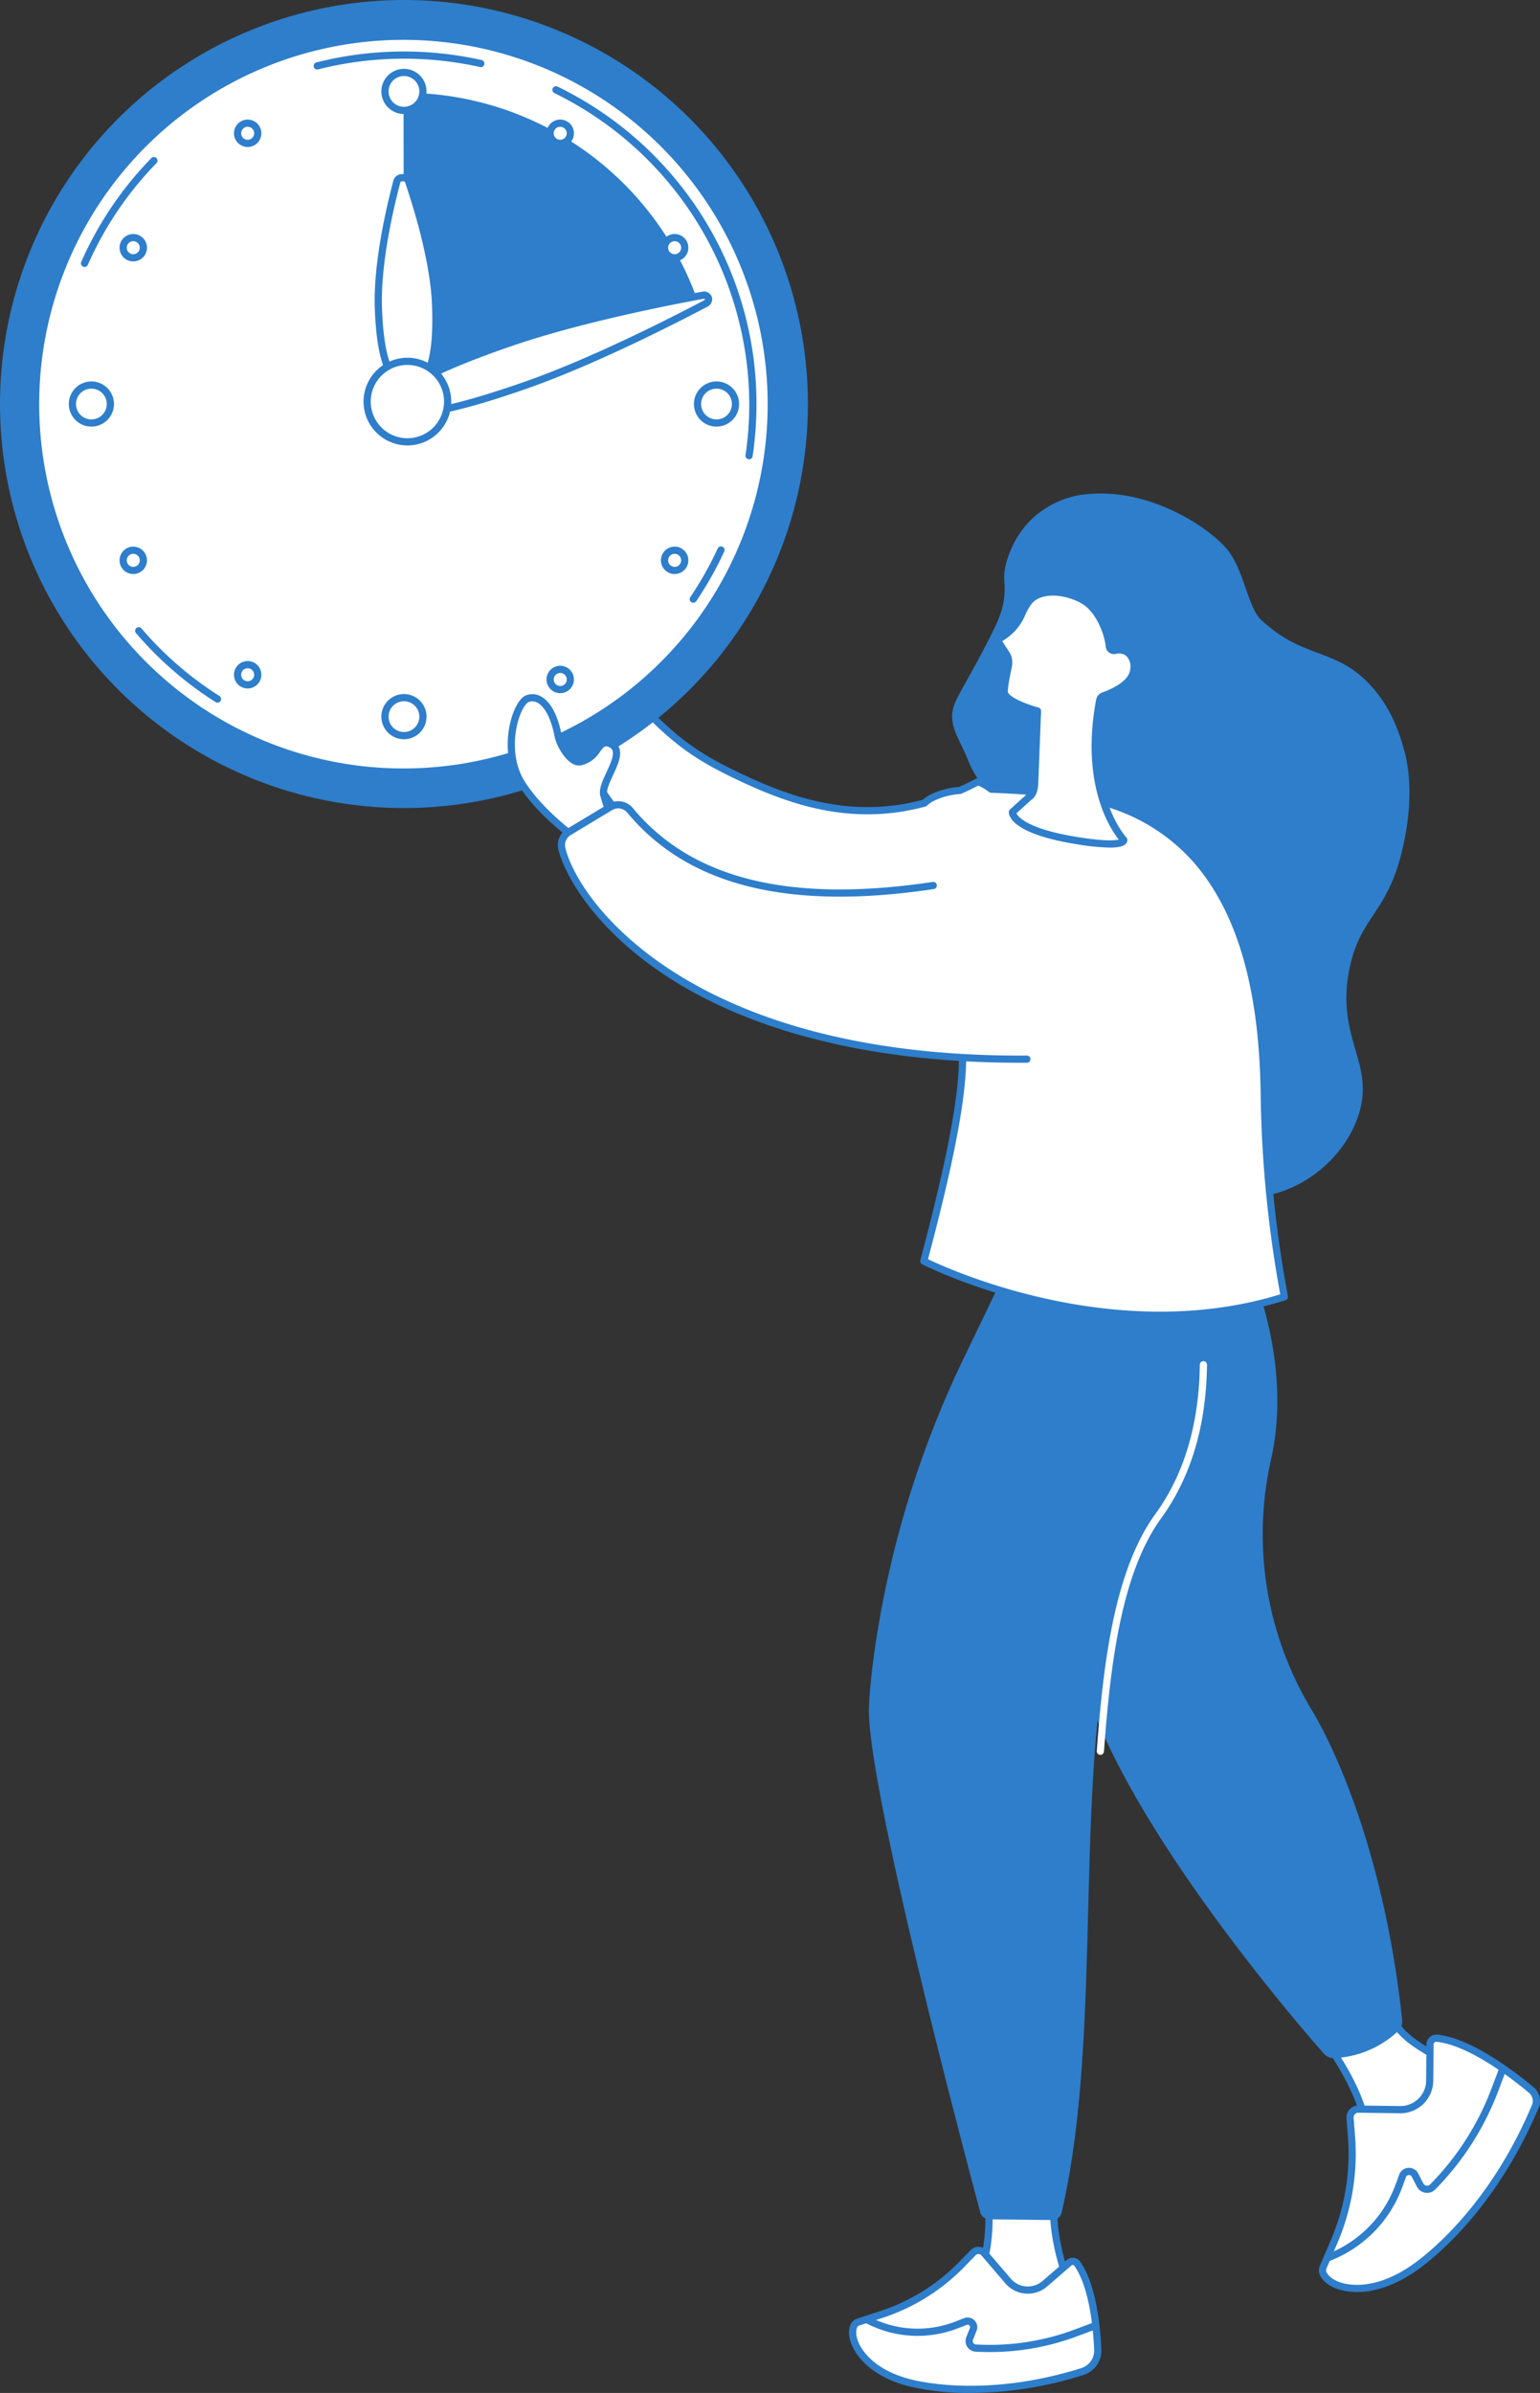 <svg xmlns="http://www.w3.org/2000/svg" width="433.671" height="673.739" viewBox="0 0 433.671 673.739"><rect x="0" y="0" width="433.671" height="673.739" fill="#333333" stroke="none"/><g id="Grupo_2855" data-name="Grupo 2855" transform="translate(-1475.17 -1952.26)"><g id="Grupo_1383" data-name="Grupo 1383" transform="translate(1743.3 2091.202)"><path id="Trazado_2633" data-name="Trazado 2633" d="M-2068.886-2957.949c.777-4.831-.492-6.082.649-10.348a27.115,27.115,0,0,1,6.715-12.114,26.434,26.434,0,0,1,13.71-7.228c18.5-3.008,35.913,8.463,41.538,14.872,5.027,5.729,6.047,16.616,9.864,20.187,11.617,10.867,20.087,7.9,29.679,17.285,6.914,6.766,9.31,14.96,10.437,18.817.948,3.243,3.1,11.889.2,26.189-4.2,20.714-12.332,20.46-15.464,36.164-3.958,19.848,7.784,26.523,2.307,41.821-4.3,12.014-16.463,21.64-29.779,22.364-26.015,1.414-42.607-31.808-43.264-33.948-2.759-9-7.942-13.3,1.969-37.312,6.2-15.021,1.181-35.705-4.055-40.868-4.251-4.191-25.678,11.313-34.661-11.228-1.71-4.292-3.923-7.489-4.3-10.96-.526-4.882,1.989-6.711,9.726-21.748C-2070.433-2952.188-2069.433-2954.55-2068.886-2957.949Z" transform="translate(2083.407 2988.132)" fill="#2e7ecb"></path></g><g id="Grupo_1404" data-name="Grupo 1404" transform="translate(1714.252 2293.644)"><g id="Grupo_1391" data-name="Grupo 1391" transform="translate(132.325 226.075)"><g id="Grupo_1386" data-name="Grupo 1386" transform="translate(0.665)"><g id="Grupo_1384" data-name="Grupo 1384" transform="translate(1.012 1.013)"><path id="Trazado_2634" data-name="Trazado 2634" d="M-1851.06-2031.332s12.452,16.52,11.561,27.385l.252,4.2,25.99-23.649-3.63-1.472c-5.753-3.933-11.827-6.271-15.17-12.385Z" transform="translate(1851.06 2037.25)" fill="#fff"></path></g><g id="Grupo_1385" data-name="Grupo 1385"><path id="Trazado_2635" data-name="Trazado 2635" d="M-1840.474-1999.96a1,1,0,0,1-.382-.075,1.012,1.012,0,0,1-.629-.877l-.253-4.2a1.027,1.027,0,0,1,0-.144c.85-10.361-11.237-26.531-11.36-26.693a1.014,1.014,0,0,1-.155-.92,1.011,1.011,0,0,1,.663-.656l19-5.918a1.011,1.011,0,0,1,1.188.481c2.385,4.36,6.335,6.756,10.518,9.293,1.39.843,2.825,1.715,4.245,2.679l3.53,1.431a1.012,1.012,0,0,1,.616.761,1.015,1.015,0,0,1-.316.927l-25.99,23.65A1.013,1.013,0,0,1-1840.474-1999.96Zm.761-5.206.123,2.021,23.234-21.143-2.139-.867a1.012,1.012,0,0,1-.191-.1c-1.4-.959-2.847-1.835-4.243-2.682-4.2-2.545-8.172-4.957-10.828-9.332l-16.883,5.258C-1847.809-2028.02-1838.98-2014.719-1839.713-2005.167Z" transform="translate(1853.301 2039.492)" fill="#2e7ecb"></path></g></g><g id="Grupo_1389" data-name="Grupo 1389" transform="translate(0 5.381)"><g id="Grupo_1387" data-name="Grupo 1387" transform="translate(1.013 1.012)"><path id="Trazado_2636" data-name="Trazado 2636" d="M-1844.77-2002.837l.4,5.121a62.748,62.748,0,0,1-4.9,29.673l-3.084,7.182a2.248,2.248,0,0,0,.171,2.1l.2.319c2.264,3.546,12.247,6.6,24.873-1.956,7.811-5.3,23.655-20,34.487-45.691a4.01,4.01,0,0,0-1.111-4.634c-4.92-4.127-17.06-13.546-26.529-14.6a1.776,1.776,0,0,0-2,1.734l-.092,10.2a8.258,8.258,0,0,1-8.368,8.183l-11.685-.156A2.35,2.35,0,0,0-1844.77-2002.837Z" transform="translate(1852.532 2025.34)" fill="#fff"></path></g><g id="Grupo_1388" data-name="Grupo 1388"><path id="Trazado_2637" data-name="Trazado 2637" d="M-1844.041-1955.09a18.066,18.066,0,0,1-3.641-.355c-2.944-.607-5.268-1.95-6.375-3.684l-.2-.32a3.256,3.256,0,0,1-.247-3.04l3.084-7.183a61.972,61.972,0,0,0,4.818-29.194l-.4-5.12a3.369,3.369,0,0,1,.9-2.563,3.442,3.442,0,0,1,2.5-1.063l11.685.156a7.307,7.307,0,0,0,5.163-2.065,7.194,7.194,0,0,0,2.179-5.115l.092-10.2a2.767,2.767,0,0,1,.928-2.041,2.841,2.841,0,0,1,2.194-.691c9.767,1.089,22.182,10.735,27.066,14.833a5,5,0,0,1,1.394,5.8c-12.648,30-31.251,43.694-34.852,46.135C-1834.516-1956.213-1840.145-1955.09-1844.041-1955.09Zm-.948-49.054.4,5.121a64.008,64.008,0,0,1-4.976,30.151l-3.084,7.182a1.234,1.234,0,0,0,.093,1.152l.2.32c.62.97,2.279,2.213,5.077,2.79,3.134.647,9.689.85,18.374-5.039,3.518-2.385,21.7-15.776,34.122-45.247a2.983,2.983,0,0,0-.829-3.464c-4.743-3.978-16.771-13.343-25.99-14.371a.809.809,0,0,0-.624.193.724.724,0,0,0-.248.543l-.092,10.2a9.207,9.207,0,0,1-2.788,6.545,9.239,9.239,0,0,1-6.606,2.642l-11.685-.155a1.347,1.347,0,0,0-.993.422A1.322,1.322,0,0,0-1844.99-2004.144Z" transform="translate(1854.773 2027.579)" fill="#2e7ecb"></path></g></g><g id="Grupo_1390" data-name="Grupo 1390" transform="translate(1.489 14.224)"><path id="Trazado_2638" data-name="Trazado 2638" d="M-1850.464-1952.95a1.012,1.012,0,0,1-.929-.61,1.013,1.013,0,0,1,.525-1.332l1.613-.7a33.121,33.121,0,0,0,17.823-18.878l1.077-2.933a2.9,2.9,0,0,1,2.585-1.919,2.9,2.9,0,0,1,2.79,1.6l1.393,2.74a1.213,1.213,0,0,0,.9.656,1.214,1.214,0,0,0,1.062-.352,77.149,77.149,0,0,0,17.217-26.859l2.209-5.815a1.015,1.015,0,0,1,1.306-.587,1.013,1.013,0,0,1,.586,1.306l-2.209,5.815a79.159,79.159,0,0,1-17.666,27.561,3.21,3.21,0,0,1-2.816.933,3.215,3.215,0,0,1-2.4-1.74l-1.393-2.74a.89.89,0,0,0-.866-.5.9.9,0,0,0-.8.6l-1.076,2.933a35.157,35.157,0,0,1-18.917,20.038l-1.613.7A1.012,1.012,0,0,1-1850.464-1952.95Z" transform="translate(1851.477 2008.002)" fill="#2e7ecb"></path></g></g><g id="Grupo_1399" data-name="Grupo 1399" transform="translate(0 278.001)"><g id="Grupo_1394" data-name="Grupo 1394" transform="translate(30.878)"><g id="Grupo_1392" data-name="Grupo 1392" transform="translate(1.012 1.013)"><path id="Trazado_2639" data-name="Trazado 2639" d="M-2069.7-1921.915s1.427,16.264-5.313,23.978l-2.1,3.315,31.616-1.678-1.527-3.46c-2.717-6.157-4.805-16.065-4.276-22.536Z" transform="translate(2077.114 1922.296)" fill="#fff"></path></g><g id="Grupo_1393" data-name="Grupo 1393"><path id="Trazado_2640" data-name="Trazado 2640" d="M-2078.343-1894.839a1.015,1.015,0,0,1-.874-.5,1.014,1.014,0,0,1,.019-1.053l2.1-3.315a.936.936,0,0,1,.093-.124c6.374-7.3,5.08-23.065,5.066-23.223a1.012,1.012,0,0,1,.255-.764,1.011,1.011,0,0,1,.733-.337l18.4-.381a1.072,1.072,0,0,1,.759.319,1.018,1.018,0,0,1,.272.776c-.487,5.932,1.355,15.615,4.192,22.044l1.528,3.46a1.011,1.011,0,0,1-.065.939,1.012,1.012,0,0,1-.809.481l-31.617,1.678Zm2.916-3.721-1.01,1.594,28.192-1.5-.935-2.118c-2.453-5.559-4.681-15.025-4.424-21.91l-16.246.337C-2069.653-1918.323-2069.483-1905.439-2075.427-1898.56Z" transform="translate(2079.355 1924.538)" fill="#2e7ecb"></path></g></g><g id="Grupo_1397" data-name="Grupo 1397" transform="translate(0 13.213)"><g id="Grupo_1395" data-name="Grupo 1395" transform="translate(1.016 1.013)"><path id="Trazado_2641" data-name="Trazado 2641" d="M-2111.515-1892.412l-3.175,3.268a55.661,55.661,0,0,1-22.632,14.122l-6.591,2.154a1.993,1.993,0,0,0-1.3,1.342l-.093.323c-1.035,3.585,2.776,12.026,15.874,15.421,7.88,2.042,26.135,3.93,48.7-3.173a6.189,6.189,0,0,0,4.294-6.2c-.292-6.477-1.434-18.011-5.789-24.169a1.53,1.53,0,0,0-2.276-.253l-6.849,5.916a7.324,7.324,0,0,1-10.352-.78l-6.741-7.874A2.084,2.084,0,0,0-2111.515-1892.412Z" transform="translate(2145.463 1893.044)" fill="#fff"></path></g><g id="Grupo_1396" data-name="Grupo 1396"><path id="Trazado_2642" data-name="Trazado 2642" d="M-2113.479-1854.146a72.083,72.083,0,0,1-17.437-1.888c-9.692-2.512-13.747-7.462-15.3-10.188-1.336-2.344-1.806-4.711-1.292-6.493l.1-.325a3,3,0,0,1,1.952-2.021l6.592-2.155a54.85,54.85,0,0,0,22.22-13.864l3.175-3.268a3.063,3.063,0,0,1,2.319-.937,3.1,3.1,0,0,1,2.255,1.081l6.742,7.874a6.269,6.269,0,0,0,4.321,2.189,6.274,6.274,0,0,0,4.6-1.517l6.849-5.917a2.6,2.6,0,0,1,2.007-.621,2.505,2.505,0,0,1,1.758,1.055c4.516,6.387,5.681,18.221,5.973,24.708a7.206,7.206,0,0,1-5,7.211A106.111,106.111,0,0,1-2113.479-1854.146Zm1.456-38.791-3.175,3.268a56.88,56.88,0,0,1-23.043,14.379l-6.591,2.154a.978.978,0,0,0-.637.66l-.095.325c-.276.957-.13,2.755,1.106,4.926,1.4,2.45,5.079,6.907,14.051,9.231,3.49.9,22.216,5,48.147-3.158a5.178,5.178,0,0,0,3.585-5.188c-.282-6.265-1.385-17.665-5.6-23.63a.493.493,0,0,0-.35-.214.569.569,0,0,0-.438.143l-6.849,5.916a8.3,8.3,0,0,1-6.074,2,8.282,8.282,0,0,1-5.708-2.892l-6.742-7.874a1.059,1.059,0,0,0-.78-.374A1.069,1.069,0,0,0-2112.023-1892.937Z" transform="translate(2147.712 1895.287)" fill="#2e7ecb"></path></g></g><g id="Grupo_1398" data-name="Grupo 1398" transform="translate(4.056 32.731)"><path id="Trazado_2643" data-name="Trazado 2643" d="M-2103.139-1841.97q-1.993,0-4-.111a2.965,2.965,0,0,1-2.36-1.38,2.964,2.964,0,0,1-.257-2.722l1.01-2.533a.672.672,0,0,0-.151-.746.672.672,0,0,0-.744-.159l-2.585,1a31.3,31.3,0,0,1-24.518-.864l-1.411-.664a1.013,1.013,0,0,1-.486-1.347,1.012,1.012,0,0,1,1.347-.485l1.411.664a29.256,29.256,0,0,0,22.925.807l2.584-1a2.684,2.684,0,0,1,2.916.623,2.685,2.685,0,0,1,.593,2.92l-1.01,2.533a.962.962,0,0,0,.084.884.958.958,0,0,0,.765.447,68.324,68.324,0,0,0,27.93-4.261l5.167-1.936a1.014,1.014,0,0,1,1.3.593,1.013,1.013,0,0,1-.593,1.3l-5.167,1.936A70.256,70.256,0,0,1-2103.139-1841.97Z" transform="translate(2138.734 1852.078)" fill="#2e7ecb"></path></g></g><g id="Grupo_1403" data-name="Grupo 1403" transform="translate(5.609)"><g id="Grupo_1400" data-name="Grupo 1400"><path id="Trazado_2644" data-name="Trazado 2644" d="M-2044.811-2526.681s12.761,42.221-9,72.185c-29.315,40.376-12.566,133.53-27.237,196.169a2.633,2.633,0,0,1-2.6,2.021l-17.771-.192a2.632,2.632,0,0,1-2.517-1.951c-4.182-15.619-32.245-121.34-31.344-142.41.206-4.809.817-10.414,1.663-16.306a281.863,281.863,0,0,1,25.25-82.258l19.543-40.548Z" transform="translate(2135.295 2539.972)" fill="#2e7ecb"></path></g><g id="Grupo_1401" data-name="Grupo 1401" transform="translate(43.454 8.518)"><path id="Trazado_2645" data-name="Trazado 2645" d="M-1978.3-2521.116s16.049,29.831,8.947,61.214a95.534,95.534,0,0,0,11.108,69.671c7.441,12.108,21.074,42.649,25.865,88.045a3.589,3.589,0,0,1-1.084,2.97,28.143,28.143,0,0,1-18.08,7.661,3.612,3.612,0,0,1-2.865-1.22c-7.388-8.393-49.9-57.667-65.01-96.86-16.571-42.988-19.677-114.423-19.677-114.423S-1997.847-2499.7-1978.3-2521.116Z" transform="translate(2039.097 2521.116)" fill="#2e7ecb"></path></g><g id="Grupo_1402" data-name="Grupo 1402" transform="translate(64.172 41.853)"><path id="Trazado_2646" data-name="Trazado 2646" d="M-1992.219-2336.474l-.074,0a1.012,1.012,0,0,1-.936-1.083c1.837-25.39,5.106-51.046,16.494-66.731,8.1-11.16,12.313-25.3,12.514-42.028a1.013,1.013,0,0,1,1.012-1h.012a1.013,1.013,0,0,1,1,1.025c-.207,17.155-4.547,31.687-12.9,43.193-11.091,15.274-14.3,40.6-16.115,65.688A1.013,1.013,0,0,1-1992.219-2336.474Z" transform="translate(1993.232 2447.318)" fill="#fff"></path></g></g></g><g id="Grupo_1407" data-name="Grupo 1407" transform="translate(1620.735 2114.289)"><g id="Grupo_1405" data-name="Grupo 1405" transform="translate(1.011 1.012)"><path id="Trazado_2647" data-name="Trazado 2647" d="M-2322.021-2896.84s-3.933-5.18-3.661-9.883c.251-4.35.585-14.452-4.528-19.987-6.632-7.18-17.328-9.475-18.409-7.274-.972,1.977,12.226,12.3,11.508,20.4a3.3,3.3,0,0,1-3.386,2.959c-2.076-.062-5.313-.773-9.328-3.673a1.66,1.66,0,0,0-2.626,1.125c-.191,1.719.131,4.3,2.236,7.676a21.952,21.952,0,0,0,10.107,8.522c3.288,1.169,7.394,7.7,7.394,7.7Z" transform="translate(2352.498 2934.785)" fill="#fff"></path></g><g id="Grupo_1406" data-name="Grupo 1406"><path id="Trazado_2648" data-name="Trazado 2648" d="M-2333.942-2889.49a.964.964,0,0,1-.2-.02,1.015,1.015,0,0,1-.66-.454c-1.091-1.735-4.453-6.425-6.875-7.286a23.06,23.06,0,0,1-10.626-8.941c-2.321-3.723-2.577-6.58-2.384-8.322a2.608,2.608,0,0,1,1.555-2.111,2.665,2.665,0,0,1,2.671.276c3.844,2.777,6.889,3.426,8.766,3.482a2.306,2.306,0,0,0,2.347-2.037c.414-4.667-4.605-10.605-7.927-14.535-2.752-3.256-4.134-4.89-3.48-6.219a2.614,2.614,0,0,1,2.172-1.3c3.672-.534,12.156,2.126,17.889,8.334,5.639,6.105,5,17.114,4.795,20.732-.246,4.267,3.42,9.164,3.458,9.213a1.018,1.018,0,0,1,.194.767,1.014,1.014,0,0,1-.416.672l-10.694,7.564A1.012,1.012,0,0,1-2333.942-2889.49Zm-18.084-25.343a.731.731,0,0,0-.283.059.59.59,0,0,0-.363.484c-.158,1.423.076,3.8,2.089,7.027a20.843,20.843,0,0,0,9.586,8.1c2.862,1.018,6.014,5.29,7.326,7.224l9.018-6.378c-1.144-1.734-3.491-5.8-3.266-9.7.527-9.135-.907-15.609-4.261-19.241-4.878-5.282-12.059-7.748-15.375-7.751h-.007a3.265,3.265,0,0,0-1.272.189,27.356,27.356,0,0,0,3.107,4.066c3.75,4.438,8.887,10.514,8.4,16.021a4.307,4.307,0,0,1-4.424,3.882c-2.161-.065-5.631-.788-9.892-3.865A.64.64,0,0,0-2352.027-2914.833Z" transform="translate(2354.737 2937.025)" fill="#2e7ecb"></path></g></g><g id="Grupo_1410" data-name="Grupo 1410" transform="translate(1637.115 2149.996)"><g id="Grupo_1408" data-name="Grupo 1408" transform="translate(1.004 1.014)"><path id="Trazado_2649" data-name="Trazado 2649" d="M-2123.183-2746.448c-.418-31.067-7.213-51.6-18.3-64.955a53.908,53.908,0,0,0-33.689-18.584,201.163,201.163,0,0,0-24.907-2.3,14.233,14.233,0,0,0-3.726-2.128q-2.552,1.362-5.048,2.468a21.483,21.483,0,0,0-8.02,2.14,10.681,10.681,0,0,0-2.025,1.438c-19.985,5.381-37.228-.356-52.01-7.365-10.082-4.78-16.74-8.757-26.272-18.62a4.538,4.538,0,0,0-5.77-.623l-11.279,7.493a4.538,4.538,0,0,0-1.458,5.983c7.763,14.018,38.949,62.616,96.242,58.684a48.308,48.308,0,0,0,7.149,10.648c7.28,8.248,4.889,28.929-6.766,72.752,0,0,50.658,26.14,101.552,10.052A325.792,325.792,0,0,1-2123.183-2746.448Z" transform="translate(2316.255 2855.733)" fill="#fff"></path></g><g id="Grupo_1409" data-name="Grupo 1409" transform="translate(0 0)"><path id="Trazado_2650" data-name="Trazado 2650" d="M-2153.737-2684.395c-36.708,0-66.616-15.15-67.006-15.351a1.013,1.013,0,0,1-.514-1.159c11.88-44.667,13.774-64.133,6.986-71.823a49.454,49.454,0,0,1-7-10.264q-3.026.187-5.958.186c-53.366,0-82.643-45.127-90.564-59.433a5.583,5.583,0,0,1,1.785-7.317l11.277-7.493a5.546,5.546,0,0,1,7.059.763c9.243,9.563,15.742,13.556,25.98,18.408,13.991,6.635,30.993,12.69,51.077,7.365a12.3,12.3,0,0,1,2.02-1.4,22.1,22.1,0,0,1,8.253-2.25c1.625-.727,3.253-1.524,4.841-2.372a1.01,1.01,0,0,1,.842-.051,15.325,15.325,0,0,1,3.715,2.065,204.854,204.854,0,0,1,24.7,2.3,54.778,54.778,0,0,1,34.32,18.939c12.071,14.541,18.132,35.994,18.53,65.587a327.824,327.824,0,0,0,5.653,56.89,1.013,1.013,0,0,1-.685,1.175A116.968,116.968,0,0,1-2153.737-2684.395Zm-65.35-16.793c6.34,3.048,52.85,24.105,99.188,9.9a335.881,335.881,0,0,1-5.515-56.377c-.391-29.112-6.3-50.151-18.064-64.321a52.757,52.757,0,0,0-33.058-18.229,200.968,200.968,0,0,0-24.774-2.287,1.014,1.014,0,0,1-.613-.219,13.318,13.318,0,0,0-3.042-1.806c-1.544.812-3.121,1.577-4.695,2.277a1.024,1.024,0,0,1-.3.082,20.438,20.438,0,0,0-7.627,2.011,9.775,9.775,0,0,0-1.835,1.3,1.006,1.006,0,0,1-.43.24c-20.817,5.606-38.325-.608-52.706-7.427-10.463-4.96-17.107-9.043-26.567-18.832a3.525,3.525,0,0,0-4.483-.483l-11.277,7.492a3.5,3.5,0,0,0-1.134,4.65c8.1,14.623,38.885,62.029,95.286,58.164a1.027,1.027,0,0,1,.978.564,47.312,47.312,0,0,0,7,10.424C-2205.393-2765.729-2207.043-2746.62-2219.087-2701.188Z" transform="translate(2318.477 2857.977)" fill="#2e7ecb"></path></g></g><g id="Grupo_1413" data-name="Grupo 1413" transform="translate(1755.442 2117.938)"><g id="Grupo_1411" data-name="Grupo 1411" transform="translate(1.012 1.002)"><path id="Trazado_2651" data-name="Trazado 2651" d="M-2021.552-2910.288a1.325,1.325,0,0,1-1.637-1.166c-.351-3.849-2.926-10.4-7.2-12.87-5.482-3.166-12.814-3.436-15.677.584-2.5,3.508-1.969,6.252-7.832,9.989-.562.358-.445,1.244-.054,1.783l2.01,3.1a4.95,4.95,0,0,1,.333,2.931c-.461,2.264-1.462,6.932-1.042,7.863,1.22,2.708,9.245,4.848,9.245,4.848l-.813,20.85c-.25,2.813-1.5,3.312-1.5,3.312l-4.747,4.311s-.176,5.106,18.317,8.048c13.887,2.209,13.018-.24,13.018-.24s-11.788-12.363-6.774-39.27a1.7,1.7,0,0,1,1.1-1.281c2.177-.772,8.139-3.185,8.519-7.378C-2015.883-2909.327-2018.839-2910.934-2021.552-2910.288Z" transform="translate(2054.286 2926.728)" fill="#fff"></path></g><g id="Grupo_1412" data-name="Grupo 1412"><path id="Trazado_2652" data-name="Trazado 2652" d="M-2024.255-2855.987a61.843,61.843,0,0,1-9.281-.937c-18.442-2.934-19.2-8.081-19.169-9.083a1.008,1.008,0,0,1,.331-.714l4.747-4.311a.992.992,0,0,1,.3-.19h0c-.016,0,.691-.477.868-2.462l.778-20c-2.337-.685-7.946-2.572-9.125-5.191-.444-.986-.055-3.466.874-8l.1-.485a4.379,4.379,0,0,0-.161-2.136l-2.04-3.14a2.652,2.652,0,0,1-.456-1.961,1.839,1.839,0,0,1,.815-1.228,13.056,13.056,0,0,0,5.73-6.474,20.146,20.146,0,0,1,1.821-3.248c3.332-4.681,11.422-4.1,17.008-.874,4.7,2.715,7.335,9.619,7.705,13.655a.3.3,0,0,0,.126.224.319.319,0,0,0,.267.05h0a5.249,5.249,0,0,1,4.719,1.031c.966.837,2.062,2.463,1.791,5.457-.4,4.478-5.931,7.085-9.189,8.242a.676.676,0,0,0-.443.51c-4.863,26.1,6.4,38.267,6.511,38.387a1,1,0,0,1,.221.361,1.432,1.432,0,0,1-.293,1.381C-2020.154-2856.572-2021.156-2855.987-2024.255-2855.987Zm-26.311-9.641c.511,1.037,3.228,4.458,17.348,6.7,7.622,1.213,10.467.947,11.472.692-2.487-3.125-10.8-15.681-6.382-39.386a2.711,2.711,0,0,1,1.758-2.049c2.255-.8,7.534-3.037,7.848-6.515a4.248,4.248,0,0,0-1.1-3.744,3.252,3.252,0,0,0-2.924-.592,2.354,2.354,0,0,1-1.919-.374,2.336,2.336,0,0,1-.961-1.685c-.333-3.636-2.846-9.859-6.7-12.085-4.837-2.794-11.755-3.342-14.346.294a18.239,18.239,0,0,0-1.642,2.945,15.035,15.035,0,0,1-6.386,7.256.759.759,0,0,0,.137.387l2.041,3.142a5.769,5.769,0,0,1,.476,3.685l-.1.488c-.334,1.631-1.222,5.965-1,6.8.689,1.527,5.429,3.41,8.568,4.247a1.013,1.013,0,0,1,.751,1.018l-.813,20.85c-.25,2.825-1.4,3.805-1.925,4.109Z" transform="translate(2056.526 2928.946)" fill="#2e7ecb"></path></g></g><g id="Grupo_1470" data-name="Grupo 1470" transform="translate(1475.17 1952.26)"><g id="Grupo_1414" data-name="Grupo 1414"><circle id="Elipse_114" data-name="Elipse 114" cx="113.754" cy="113.754" r="113.754" fill="#2e7ecb"></circle></g><g id="Grupo_1415" data-name="Grupo 1415" transform="translate(11.034 11.218)"><circle id="Elipse_115" data-name="Elipse 115" cx="102.573" cy="102.573" r="102.573" fill="#fff"></circle></g><g id="Grupo_1416" data-name="Grupo 1416" transform="translate(194.217 153.832)"><path id="Trazado_2653" data-name="Trazado 2653" d="M-2246.023-2939.3a1.012,1.012,0,0,1-.566-.173,1.012,1.012,0,0,1-.272-1.406,97.4,97.4,0,0,0,7.721-13.7,1.013,1.013,0,0,1,1.344-.5,1.012,1.012,0,0,1,.5,1.344,99.406,99.406,0,0,1-7.883,13.988A1.011,1.011,0,0,1-2246.023-2939.3Z" transform="translate(2247.034 2955.169)" fill="#2e7ecb"></path></g><g id="Grupo_1417" data-name="Grupo 1417" transform="translate(155.557 24.279)"><path id="Trazado_2654" data-name="Trazado 2654" d="M-2277.235-3136.931a.979.979,0,0,1-.15-.011,1.013,1.013,0,0,1-.853-1.15,98.351,98.351,0,0,0,1.06-14.4,97.874,97.874,0,0,0-54.87-87.551,1.013,1.013,0,0,1-.469-1.353,1.014,1.014,0,0,1,1.353-.469,99.529,99.529,0,0,1,40.437,35.97,98.934,98.934,0,0,1,15.575,53.4,100.485,100.485,0,0,1-1.081,14.7A1.012,1.012,0,0,1-2277.235-3136.931Z" transform="translate(2332.62 3241.97)" fill="#2e7ecb"></path></g><g id="Grupo_1418" data-name="Grupo 1418" transform="translate(88.325 14.497)"><path id="Trazado_2655" data-name="Trazado 2655" d="M-2480.444-3258.555a1.012,1.012,0,0,1-.98-.761,1.012,1.012,0,0,1,.73-1.231,100.53,100.53,0,0,1,46.53-.673,1.012,1.012,0,0,1,.766,1.209,1.012,1.012,0,0,1-1.21.766,98.513,98.513,0,0,0-45.585.66A1.017,1.017,0,0,1-2480.444-3258.555Z" transform="translate(2481.456 3263.625)" fill="#2e7ecb"></path></g><g id="Grupo_1419" data-name="Grupo 1419" transform="translate(22.79 44.213)"><path id="Trazado_2656" data-name="Trazado 2656" d="M-2625.524-3166.884a1.017,1.017,0,0,1-.408-.086,1.013,1.013,0,0,1-.518-1.335,99.085,99.085,0,0,1,19.738-29.23,1.013,1.013,0,0,1,1.432-.019,1.012,1.012,0,0,1,.019,1.431,97.062,97.062,0,0,0-19.336,28.635A1.013,1.013,0,0,1-2625.524-3166.884Z" transform="translate(2626.537 3197.841)" fill="#2e7ecb"></path></g><g id="Grupo_1420" data-name="Grupo 1420" transform="translate(38.052 176.586)"><path id="Trazado_2657" data-name="Trazado 2657" d="M-2569.562-2883.555a1.012,1.012,0,0,1-.541-.157,99.645,99.645,0,0,1-22.4-19.414,1.012,1.012,0,0,1,.111-1.427,1.012,1.012,0,0,1,1.427.111,97.642,97.642,0,0,0,21.948,19.019,1.013,1.013,0,0,1,.313,1.4A1.014,1.014,0,0,1-2569.562-2883.555Z" transform="translate(2592.75 2904.796)" fill="#2e7ecb"></path></g><g id="Grupo_1421" data-name="Grupo 1421" transform="translate(113.635 26.12)"><path id="Trazado_2658" data-name="Trazado 2658" d="M-2342.946-3180.27a87.668,87.668,0,0,0-82.36-57.626h-.119l.119,85.95Z" transform="translate(2425.425 3237.896)" fill="#2e7ecb"></path></g><g id="Grupo_1434" data-name="Grupo 1434" transform="translate(19.299 19.377)"><g id="Grupo_1424" data-name="Grupo 1424" transform="translate(88.095)"><g id="Grupo_1422" data-name="Grupo 1422" transform="translate(1.013 1.013)"><circle id="Elipse_116" data-name="Elipse 116" cx="5.346" cy="5.346" r="5.346" fill="#fff"></circle></g><g id="Grupo_1423" data-name="Grupo 1423"><path id="Trazado_2659" data-name="Trazado 2659" d="M-2432.881-3240.1a6.366,6.366,0,0,1-6.359-6.359,6.366,6.366,0,0,1,6.359-6.359,6.366,6.366,0,0,1,6.359,6.359A6.366,6.366,0,0,1-2432.881-3240.1Zm0-10.693a4.339,4.339,0,0,0-4.334,4.334,4.339,4.339,0,0,0,4.334,4.334,4.338,4.338,0,0,0,4.334-4.334A4.339,4.339,0,0,0-2432.881-3250.8Z" transform="translate(2439.24 3252.823)" fill="#2e7ecb"></path></g></g><g id="Grupo_1427" data-name="Grupo 1427" transform="translate(88.095 176.036)"><g id="Grupo_1425" data-name="Grupo 1425" transform="translate(1.013 1.012)"><circle id="Elipse_117" data-name="Elipse 117" cx="5.346" cy="5.346" r="5.346" fill="#fff"></circle></g><g id="Grupo_1426" data-name="Grupo 1426"><path id="Trazado_2660" data-name="Trazado 2660" d="M-2432.881-2850.4a6.366,6.366,0,0,1-6.359-6.359,6.366,6.366,0,0,1,6.359-6.359,6.366,6.366,0,0,1,6.359,6.359A6.366,6.366,0,0,1-2432.881-2850.4Zm0-10.693a4.339,4.339,0,0,0-4.334,4.333,4.34,4.34,0,0,0,4.334,4.334,4.339,4.339,0,0,0,4.334-4.334A4.338,4.338,0,0,0-2432.881-2861.093Z" transform="translate(2439.24 2863.118)" fill="#2e7ecb"></path></g></g><g id="Grupo_1430" data-name="Grupo 1430" transform="translate(0 87.941)"><g id="Grupo_1428" data-name="Grupo 1428"><circle id="Elipse_118" data-name="Elipse 118" cx="5.346" cy="5.346" r="5.346" transform="matrix(0.231, -0.973, 0.973, 0.231, 0, 10.404)" fill="#fff"></circle></g><g id="Grupo_1429" data-name="Grupo 1429" transform="translate(0.078 0.078)"><path id="Trazado_2661" data-name="Trazado 2661" d="M-2627.732-3045.252a6.366,6.366,0,0,1-6.359-6.359,6.366,6.366,0,0,1,6.359-6.359,6.366,6.366,0,0,1,6.359,6.359A6.366,6.366,0,0,1-2627.732-3045.252Zm0-10.692a4.338,4.338,0,0,0-4.334,4.333,4.339,4.339,0,0,0,4.334,4.334,4.339,4.339,0,0,0,4.333-4.334A4.338,4.338,0,0,0-2627.732-3055.945Z" transform="translate(2634.091 3057.97)" fill="#2e7ecb"></path></g></g><g id="Grupo_1433" data-name="Grupo 1433" transform="translate(176.036 87.941)"><g id="Grupo_1431" data-name="Grupo 1431"><circle id="Elipse_119" data-name="Elipse 119" cx="5.346" cy="5.346" r="5.346" transform="matrix(0.231, -0.973, 0.973, 0.231, 0, 10.404)" fill="#fff"></circle></g><g id="Grupo_1432" data-name="Grupo 1432" transform="translate(0.078 0.078)"><path id="Trazado_2662" data-name="Trazado 2662" d="M-2238.028-3045.252a6.366,6.366,0,0,1-6.359-6.359,6.366,6.366,0,0,1,6.359-6.359,6.366,6.366,0,0,1,6.359,6.359A6.366,6.366,0,0,1-2238.028-3045.252Zm0-10.692a4.338,4.338,0,0,0-4.333,4.333,4.338,4.338,0,0,0,4.333,4.334,4.339,4.339,0,0,0,4.334-4.334A4.338,4.338,0,0,0-2238.028-3055.945Z" transform="translate(2244.387 3057.97)" fill="#2e7ecb"></path></g></g></g><g id="Grupo_1444" data-name="Grupo 1444" transform="translate(33.671 33.668)"><g id="Grupo_1437" data-name="Grupo 1437" transform="translate(32.217)"><g id="Grupo_1435" data-name="Grupo 1435" transform="translate(1.011 1.014)"><path id="Trazado_2663" data-name="Trazado 2663" d="M-2523.578-3217.517a2.846,2.846,0,0,1-1.042,3.887,2.845,2.845,0,0,1-3.887-1.042,2.845,2.845,0,0,1,1.041-3.886A2.846,2.846,0,0,1-2523.578-3217.517Z" transform="translate(2528.888 3218.94)" fill="#fff"></path></g><g id="Grupo_1436" data-name="Grupo 1436"><path id="Trazado_2664" data-name="Trazado 2664" d="M-2527.263-3213.468a3.861,3.861,0,0,1-3.348-1.927,3.863,3.863,0,0,1,1.412-5.271,3.828,3.828,0,0,1,2.927-.385,3.835,3.835,0,0,1,2.343,1.8h0a3.835,3.835,0,0,1,.385,2.928,3.833,3.833,0,0,1-1.8,2.342A3.833,3.833,0,0,1-2527.263-3213.468Zm-.01-5.691a1.815,1.815,0,0,0-.913.247,1.835,1.835,0,0,0-.671,2.5,1.835,1.835,0,0,0,2.5.67,1.822,1.822,0,0,0,.855-1.113,1.825,1.825,0,0,0-.183-1.39,1.824,1.824,0,0,0-1.114-.854A1.817,1.817,0,0,0-2527.273-3219.159Z" transform="translate(2531.127 3221.185)" fill="#2e7ecb"></path></g></g><g id="Grupo_1440" data-name="Grupo 1440" transform="translate(0 120.237)"><g id="Grupo_1438" data-name="Grupo 1438" transform="translate(1.011 1.012)"><path id="Trazado_2665" data-name="Trazado 2665" d="M-2598.786-2952.385a2.846,2.846,0,0,1,3.887,1.042,2.845,2.845,0,0,1-1.042,3.886,2.845,2.845,0,0,1-3.887-1.042A2.845,2.845,0,0,1-2598.786-2952.385Z" transform="translate(2600.209 2952.767)" fill="#fff"></path></g><g id="Grupo_1439" data-name="Grupo 1439"><path id="Trazado_2666" data-name="Trazado 2666" d="M-2598.584-2947.292a3.86,3.86,0,0,1-3.348-1.928,3.863,3.863,0,0,1,1.412-5.271,3.863,3.863,0,0,1,5.27,1.413,3.833,3.833,0,0,1,.385,2.927,3.834,3.834,0,0,1-1.8,2.342A3.837,3.837,0,0,1-2598.584-2947.292Zm-.01-5.689a1.823,1.823,0,0,0-.913.245,1.821,1.821,0,0,0-.854,1.113,1.821,1.821,0,0,0,.184,1.391,1.835,1.835,0,0,0,2.5.671,1.825,1.825,0,0,0,.854-1.114,1.82,1.82,0,0,0-.184-1.39A1.832,1.832,0,0,0-2598.594-2952.981Z" transform="translate(2602.448 2955.006)" fill="#2e7ecb"></path></g></g><g id="Grupo_1443" data-name="Grupo 1443" transform="translate(152.449 32.217)"><g id="Grupo_1441" data-name="Grupo 1441" transform="translate(1.014 1.014)"><path id="Trazado_2667" data-name="Trazado 2667" d="M-2261.292-3147.237a2.846,2.846,0,0,1,3.887,1.041,2.845,2.845,0,0,1-1.042,3.887,2.844,2.844,0,0,1-3.886-1.041A2.845,2.845,0,0,1-2261.292-3147.237Z" transform="translate(2262.715 3147.619)" fill="#fff"></path></g><g id="Grupo_1442" data-name="Grupo 1442"><path id="Trazado_2668" data-name="Trazado 2668" d="M-2261.093-3142.146a3.893,3.893,0,0,1-1.005-.133,3.832,3.832,0,0,1-2.342-1.8,3.831,3.831,0,0,1-.386-2.927,3.831,3.831,0,0,1,1.8-2.342,3.82,3.82,0,0,1,2.927-.386,3.833,3.833,0,0,1,2.342,1.8,3.833,3.833,0,0,1,.385,2.928,3.832,3.832,0,0,1-1.8,2.342A3.833,3.833,0,0,1-2261.093-3142.146Zm-.009-5.692a1.821,1.821,0,0,0-.914.246h0a1.817,1.817,0,0,0-.854,1.112,1.819,1.819,0,0,0,.183,1.39,1.822,1.822,0,0,0,1.114.855,1.825,1.825,0,0,0,1.39-.183,1.82,1.82,0,0,0,.854-1.113,1.819,1.819,0,0,0-.183-1.39,1.819,1.819,0,0,0-1.113-.854A1.823,1.823,0,0,0-2261.1-3147.838Zm-1.42-.631h0Z" transform="translate(2264.959 3149.865)" fill="#2e7ecb"></path></g></g></g><g id="Grupo_1460" data-name="Grupo 1460" transform="translate(33.671 33.668)"><g id="Grupo_1447" data-name="Grupo 1447" transform="translate(0 32.22)"><g id="Grupo_1445" data-name="Grupo 1445" transform="translate(1.012 1.011)"><path id="Trazado_2669" data-name="Trazado 2669" d="M-2595.94-3147.237a2.845,2.845,0,0,1,1.042,3.886,2.845,2.845,0,0,1-3.887,1.041,2.845,2.845,0,0,1-1.041-3.887A2.845,2.845,0,0,1-2595.94-3147.237Z" transform="translate(2600.209 3147.619)" fill="#fff"></path></g><g id="Grupo_1446" data-name="Grupo 1446"><path id="Trazado_2670" data-name="Trazado 2670" d="M-2598.6-3142.144a3.835,3.835,0,0,1-1.922-.516,3.863,3.863,0,0,1-1.413-5.27,3.862,3.862,0,0,1,5.27-1.411,3.833,3.833,0,0,1,1.8,2.342,3.833,3.833,0,0,1-.385,2.927A3.862,3.862,0,0,1-2598.6-3142.144Zm.01-5.689a1.836,1.836,0,0,0-1.591.916,1.824,1.824,0,0,0-.183,1.39,1.82,1.82,0,0,0,.854,1.113,1.836,1.836,0,0,0,2.5-.671,1.825,1.825,0,0,0,.183-1.39,1.82,1.82,0,0,0-.855-1.113h0A1.819,1.819,0,0,0-2598.588-3147.833Z" transform="translate(2602.448 3149.858)" fill="#2e7ecb"></path></g></g><g id="Grupo_1450" data-name="Grupo 1450" transform="translate(152.449 120.235)"><g id="Grupo_1448" data-name="Grupo 1448" transform="translate(1.014 1.014)"><path id="Trazado_2671" data-name="Trazado 2671" d="M-2258.447-2952.385a2.845,2.845,0,0,1,1.042,3.886,2.846,2.846,0,0,1-3.887,1.042,2.846,2.846,0,0,1-1.041-3.886A2.845,2.845,0,0,1-2258.447-2952.385Z" transform="translate(2262.715 2952.767)" fill="#fff"></path></g><g id="Grupo_1449" data-name="Grupo 1449"><path id="Trazado_2672" data-name="Trazado 2672" d="M-2261.106-2947.292a3.827,3.827,0,0,1-1.922-.519,3.829,3.829,0,0,1-1.8-2.342,3.831,3.831,0,0,1,.386-2.928,3.832,3.832,0,0,1,2.342-1.8,3.831,3.831,0,0,1,2.927.385,3.834,3.834,0,0,1,1.8,2.343,3.831,3.831,0,0,1-.385,2.927,3.831,3.831,0,0,1-2.342,1.8A3.862,3.862,0,0,1-2261.106-2947.292Zm.01-5.692a1.851,1.851,0,0,0-.477.062,1.823,1.823,0,0,0-1.113.855,1.818,1.818,0,0,0-.183,1.39,1.818,1.818,0,0,0,.854,1.113,1.818,1.818,0,0,0,1.391.183,1.817,1.817,0,0,0,1.113-.854,1.821,1.821,0,0,0,.183-1.391,1.82,1.82,0,0,0-.854-1.113A1.815,1.815,0,0,0-2261.1-2952.984Z" transform="translate(2264.959 2955.011)" fill="#2e7ecb"></path></g></g><g id="Grupo_1453" data-name="Grupo 1453" transform="translate(32.217 152.455)"><g id="Grupo_1451" data-name="Grupo 1451" transform="translate(1.011 1.011)"><path id="Trazado_2673" data-name="Trazado 2673" d="M-2528.506-2880.023a2.846,2.846,0,0,1,3.887-1.041,2.845,2.845,0,0,1,1.042,3.886,2.846,2.846,0,0,1-3.887,1.042A2.846,2.846,0,0,1-2528.506-2880.023Z" transform="translate(2528.888 2881.446)" fill="#fff"></path></g><g id="Grupo_1452" data-name="Grupo 1452"><path id="Trazado_2674" data-name="Trazado 2674" d="M-2527.277-2875.97a3.834,3.834,0,0,1-1.922-.516,3.863,3.863,0,0,1-1.413-5.27h0a3.863,3.863,0,0,1,5.27-1.412,3.834,3.834,0,0,1,1.8,2.343,3.834,3.834,0,0,1-.385,2.927A3.863,3.863,0,0,1-2527.277-2875.97Zm-1.581-4.773a1.835,1.835,0,0,0,.671,2.5,1.835,1.835,0,0,0,2.5-.671,1.824,1.824,0,0,0,.183-1.39,1.822,1.822,0,0,0-.855-1.113A1.836,1.836,0,0,0-2528.857-2880.743Z" transform="translate(2531.127 2883.684)" fill="#2e7ecb"></path></g></g><g id="Grupo_1456" data-name="Grupo 1456" transform="translate(120.232)"><g id="Grupo_1454" data-name="Grupo 1454" transform="translate(1.014 1.014)"><path id="Trazado_2675" data-name="Trazado 2675" d="M-2333.654-3217.517a2.845,2.845,0,0,1,3.886-1.041,2.845,2.845,0,0,1,1.042,3.886,2.845,2.845,0,0,1-3.886,1.042A2.846,2.846,0,0,1-2333.654-3217.517Z" transform="translate(2334.036 3218.94)" fill="#fff"></path></g><g id="Grupo_1455" data-name="Grupo 1455"><path id="Trazado_2676" data-name="Trazado 2676" d="M-2332.427-3213.468a3.832,3.832,0,0,1-1.923-.516,3.832,3.832,0,0,1-1.8-2.342,3.833,3.833,0,0,1,.386-2.928,3.831,3.831,0,0,1,2.342-1.8,3.827,3.827,0,0,1,2.928.386,3.834,3.834,0,0,1,1.8,2.342,3.833,3.833,0,0,1-.385,2.927A3.861,3.861,0,0,1-2332.427-3213.468Zm.009-5.691a1.812,1.812,0,0,0-.477.064,1.819,1.819,0,0,0-1.113.854,1.821,1.821,0,0,0-.184,1.391,1.819,1.819,0,0,0,.854,1.113,1.834,1.834,0,0,0,2.5-.67,1.834,1.834,0,0,0-.671-2.5A1.82,1.82,0,0,0-2332.417-3219.159Zm-2.467.411h0Z" transform="translate(2336.28 3221.185)" fill="#2e7ecb"></path></g></g><g id="Grupo_1459" data-name="Grupo 1459" transform="translate(120.232 153.78)"><g id="Grupo_1457" data-name="Grupo 1457" transform="translate(0.999 0.999)"><circle id="Elipse_120" data-name="Elipse 120" cx="2.845" cy="2.845" r="2.845" transform="translate(0 5.69) rotate(-89.687)" fill="#fff"></circle></g><g id="Grupo_1458" data-name="Grupo 1458"><path id="Trazado_2677" data-name="Trazado 2677" d="M-2332.427-2873.034a3.835,3.835,0,0,1-1.923-.516,3.833,3.833,0,0,1-1.8-2.343,3.831,3.831,0,0,1,.386-2.927,3.831,3.831,0,0,1,2.342-1.8,3.823,3.823,0,0,1,2.928.385,3.836,3.836,0,0,1,1.8,2.342,3.832,3.832,0,0,1-.385,2.927A3.86,3.86,0,0,1-2332.427-2873.034Zm.009-5.69a1.831,1.831,0,0,0-.477.063,1.82,1.82,0,0,0-1.113.854,1.821,1.821,0,0,0-.184,1.391,1.819,1.819,0,0,0,.854,1.113,1.822,1.822,0,0,0,1.391.184,1.82,1.82,0,0,0,1.113-.854,1.819,1.819,0,0,0,.183-1.39,1.822,1.822,0,0,0-.854-1.113A1.822,1.822,0,0,0-2332.417-2878.725Zm-2.467.411h0Z" transform="translate(2336.28 2880.751)" fill="#2e7ecb"></path></g></g></g><g id="Grupo_1463" data-name="Grupo 1463" transform="translate(111.32 82.104)"><g id="Grupo_1461" data-name="Grupo 1461" transform="translate(1.033 1.014)"><path id="Trazado_2678" data-name="Trazado 2678" d="M-2393.186-3086.163c-25.712,8.911-33.8,8.7-34.948,5.376s5.067-8.491,30.78-17.4c18.379-6.37,42.333-11.229,54.5-13.483,1.857-.344,2.5,1.5.823,2.376C-2352.982-3103.537-2374.806-3092.532-2393.186-3086.163Z" transform="translate(2428.263 3111.715)" fill="#fff"></path></g><g id="Grupo_1462" data-name="Grupo 1462"><path id="Trazado_2679" data-name="Trazado 2679" d="M-2424.355-3078.909c-4.135,0-5.476-1.3-5.988-2.776-1.125-3.245,1.429-8.3,31.4-18.691,18.335-6.354,42.108-11.2,54.648-13.522a2.388,2.388,0,0,1,2.876,1.394,2.385,2.385,0,0,1-1.4,2.875c-11.285,5.934-32.955,16.837-51.294,23.193C-2410.444-3080.775-2419.4-3078.909-2424.355-3078.909Zm80.689-33.023a1.411,1.411,0,0,0-.256.025c-12.483,2.313-36.144,7.134-54.353,13.444-27.762,9.622-30.809,14.227-30.155,16.114s5.9,3.62,33.66-6c18.214-6.312,39.781-17.166,51.016-23.073.344-.181.434-.375.427-.421C-2343.344-3111.872-2343.454-3111.932-2343.667-3111.932Z" transform="translate(2430.549 3113.959)" fill="#2e7ecb"></path></g></g><g id="Grupo_1466" data-name="Grupo 1466" transform="translate(105.508 49.019)"><g id="Grupo_1464" data-name="Grupo 1464" transform="translate(1.013 1.013)"><path id="Trazado_2680" data-name="Trazado 2680" d="M-2425.009-3148.813c.6,17.3-2.843,22.232-7.3,22.387s-8.232-4.53-8.834-21.826c-.43-12.363,3.156-27.9,5.237-35.761.318-1.2,2.787-1.285,3.187-.111C-2430.095-3176.429-2425.438-3161.176-2425.009-3148.813Z" transform="translate(2441.175 3184.96)" fill="#fff"></path></g><g id="Grupo_1465" data-name="Grupo 1465"><path id="Trazado_2681" data-name="Trazado 2681" d="M-2433.749-3126.639c-2.793,0-5-1.664-6.562-4.95-1.777-3.737-2.781-9.578-3.07-17.857-.432-12.422,3.116-27.922,5.269-36.055a2.519,2.519,0,0,1,2.507-1.7,2.506,2.506,0,0,1,2.619,1.52c2.713,7.966,7.329,23.184,7.76,35.6.288,8.279-.309,14.175-1.822,18.027-1.371,3.487-3.541,5.306-6.452,5.407Q-2433.625-3126.639-2433.749-3126.639Zm-1.732-58.538h-.053a.923.923,0,0,0-.623.2c-2.121,8.016-5.622,23.3-5.2,35.458.274,7.885,1.242,13.624,2.875,17.057,1.248,2.623,2.854,3.859,4.912,3.792s3.574-1.42,4.637-4.124c1.391-3.538,1.957-9.33,1.683-17.216-.422-12.159-4.977-27.16-7.654-35.02A.928.928,0,0,0-2435.481-3185.177Z" transform="translate(2443.417 3187.203)" fill="#2e7ecb"></path></g></g><g id="Grupo_1469" data-name="Grupo 1469" transform="translate(99.965 98.311)"><g id="Grupo_1467" data-name="Grupo 1467"><circle id="Elipse_121" data-name="Elipse 121" cx="11.334" cy="11.334" r="11.334" transform="translate(0 8.499) rotate(-22.021)" fill="#fff"></circle></g><g id="Grupo_1468" data-name="Grupo 1468" transform="translate(2.41 2.411)"><path id="Trazado_2682" data-name="Trazado 2682" d="M-2438.006-3048.051a12.361,12.361,0,0,1-12.347-12.347,12.36,12.36,0,0,1,12.347-12.346,12.36,12.36,0,0,1,12.346,12.346A12.361,12.361,0,0,1-2438.006-3048.051Zm0-22.668a10.333,10.333,0,0,0-10.322,10.321,10.334,10.334,0,0,0,10.322,10.322,10.333,10.333,0,0,0,10.321-10.322A10.333,10.333,0,0,0-2438.006-3070.719Z" transform="translate(2450.353 3072.744)" fill="#2e7ecb"></path></g></g></g><g id="Grupo_1476" data-name="Grupo 1476" transform="translate(1618.143 2147.698)"><g id="Grupo_1473" data-name="Grupo 1473" transform="translate(0 0)"><g id="Grupo_1471" data-name="Grupo 1471" transform="translate(1.005 1.013)"><path id="Trazado_2683" data-name="Trazado 2683" d="M-2329.679-2825.026l-2.565-8.533c-.77-3.8,6.96-12.007,1.906-14.3-3.678-1.666-3.3,4.127-8.519,5.074-2.723.494-5.724-4.786-6.193-7.255-1.626-8.56-5.322-11.712-8.592-10.554s-7.557,14.453-1.719,23.814,17.59,17.224,17.59,17.224Z" transform="translate(2358.25 2860.821)" fill="#fff"></path></g><g id="Grupo_1472" data-name="Grupo 1472"><path id="Trazado_2684" data-name="Trazado 2684" d="M-2338.991-2819.77a1.007,1.007,0,0,1-.563-.171c-.488-.326-12-8.094-17.887-17.53-4.065-6.519-3.431-14.769-1.653-19.854.488-1.4,1.846-4.725,3.893-5.45a4.931,4.931,0,0,1,4.208.422c2.677,1.538,4.655,5.306,5.718,10.9.469,2.473,3.283,6.769,5.017,6.448,2.163-.392,3.169-1.737,4.142-3.038,1.05-1.4,2.353-3.148,4.977-1.962a3.728,3.728,0,0,1,2.072,2.108c.8,2.154-.5,4.957-1.752,7.668-.927,2.005-1.888,4.08-1.652,5.242l2.542,8.443a1.013,1.013,0,0,1-.4,1.13l-8.091,5.473A1.009,1.009,0,0,1-2338.991-2819.77Zm-14.561-41.268a2.9,2.9,0,0,0-.974.173c-.652.23-1.761,1.646-2.658,4.209-1.63,4.662-2.226,12.2,1.46,18.114,4.942,7.923,14.359,14.855,16.739,16.533l6.9-4.668-2.351-7.82c-.389-1.9.664-4.177,1.778-6.584,1.03-2.226,2.2-4.749,1.692-6.112a1.7,1.7,0,0,0-1.011-.97c-1.049-.474-1.365-.212-2.518,1.331a8.344,8.344,0,0,1-5.4,3.817c-3.5.638-6.841-5.286-7.368-8.062-.922-4.85-2.649-8.32-4.737-9.52A3.093,3.093,0,0,0-2353.552-2861.038Z" transform="translate(2360.476 2863.064)" fill="#2e7ecb"></path></g></g><g id="Grupo_1474" data-name="Grupo 1474" transform="translate(15.127 31.15)"><path id="Trazado_2685" data-name="Trazado 2685" d="M-2313.213-2793.49l-11.687,7.043a4.3,4.3,0,0,0-1.97,4.683c3.409,14.123,33.45,59.913,130.952,59.274,17.911-.118,25.086-23.665,18.2-40.2a20.949,20.949,0,0,0-23.094-12.5c-22.831,4.1-77.851,17.547-106.829-17.323A4.329,4.329,0,0,0-2313.213-2793.49Z" transform="translate(2326.989 2794.104)" fill="#fff"></path></g><g id="Grupo_1475" data-name="Grupo 1475" transform="translate(14.113 30.132)"><path id="Trazado_2686" data-name="Trazado 2686" d="M-2199.095-2722.707c-40.688,0-75.013-8.379-99.368-24.272-20.6-13.443-28.941-28.818-30.622-35.782a5.29,5.29,0,0,1,2.43-5.789l11.687-7.043a5.322,5.322,0,0,1,6.872,1.2c16.618,20,44.233,26.792,84.428,20.779a1,1,0,0,1,1.152.851,1.012,1.012,0,0,1-.852,1.151c-40.954,6.129-69.178-.9-86.287-21.487a3.3,3.3,0,0,0-4.267-.756l-11.687,7.042a3.272,3.272,0,0,0-1.509,3.579c3.685,15.265,35.111,58.505,127.986,58.505.657,0,1.312,0,1.975-.006h.007a1.012,1.012,0,0,1,1.012,1.006,1.012,1.012,0,0,1-1.006,1.019C-2197.793-2722.708-2198.446-2722.707-2199.095-2722.707Z" transform="translate(2329.233 2796.359)" fill="#2e7ecb"></path></g></g></g></svg>